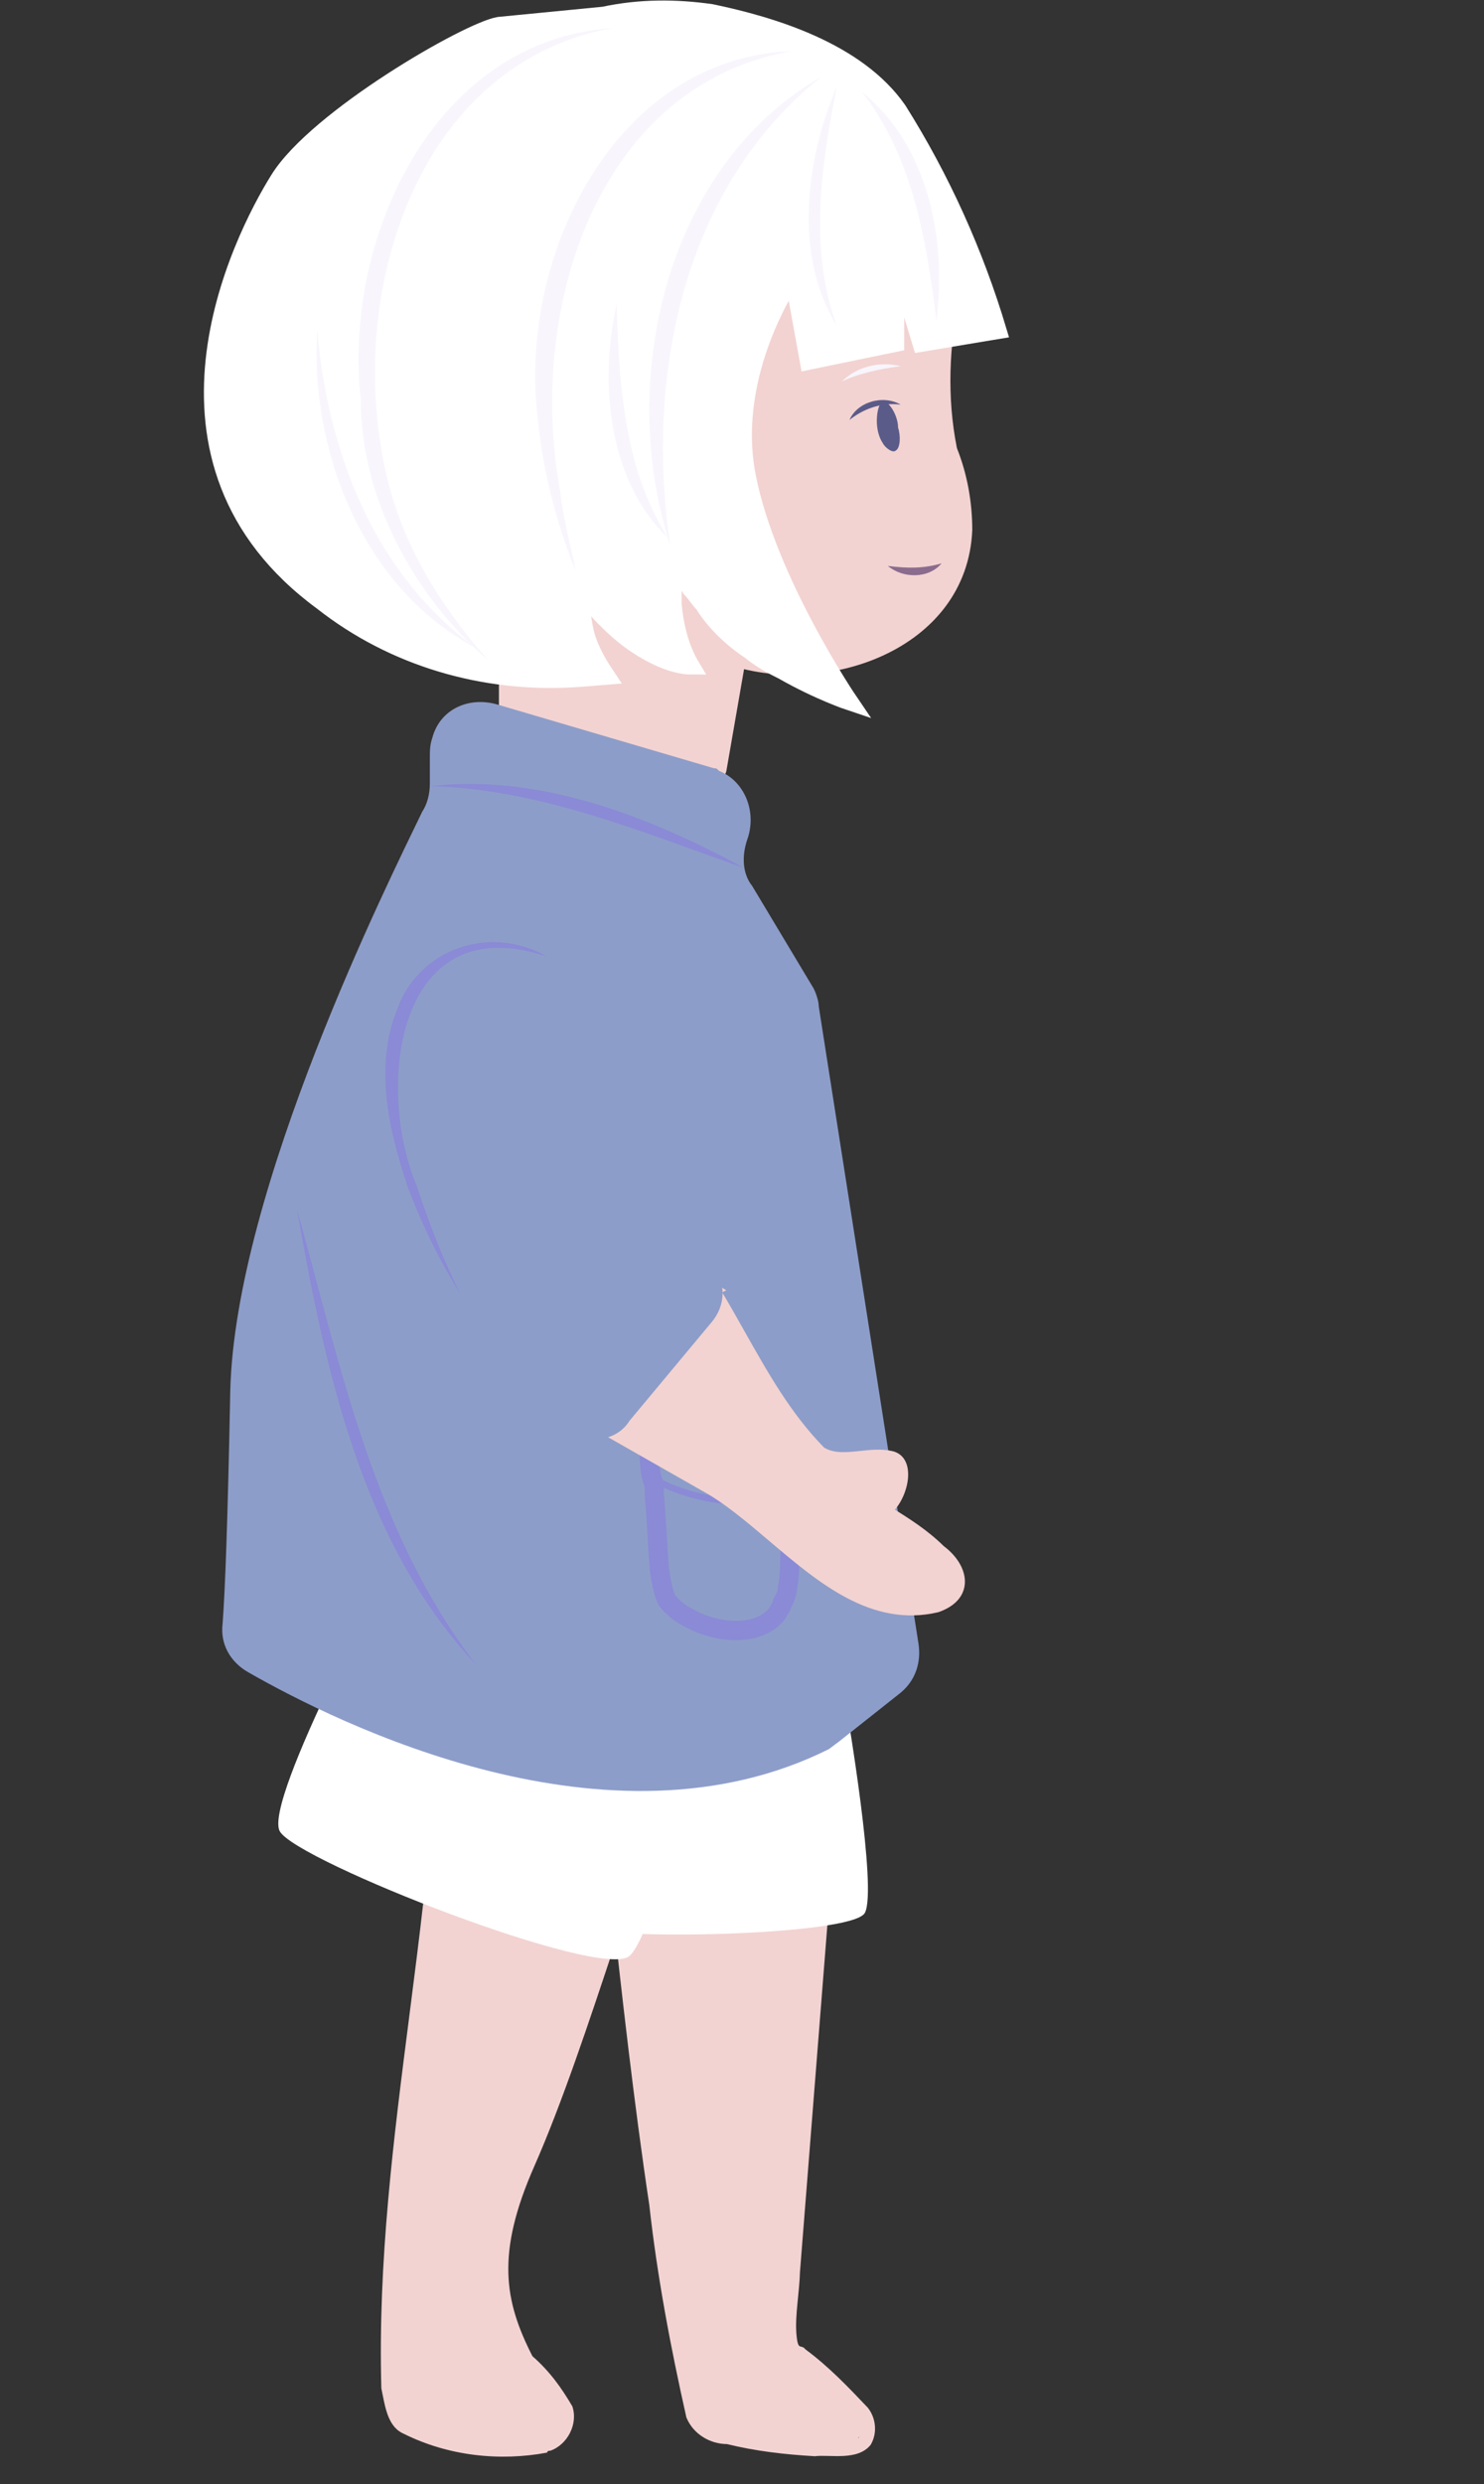 <?xml version="1.0" encoding="UTF-8"?> <svg xmlns="http://www.w3.org/2000/svg" width="58" height="97" viewBox="0 0 58 97" fill="none"><rect x="0" y="0" width="58" height="97" fill="#333333" stroke="none"/> <g clip-path="url(#clip0_253_97)"> <path d="M30.3 57.1L30.2 57C30.1 56.9 30.1 56.8 30 56.7C29.9 56.6 29.9 56.5 29.8 56.4C29.8 56.4 29.7 56.2 29.7 56C29.7 55.9 29.8 55.8 29.8 55.8C29.9 55.7 30 55.7 30.1 55.7H30.2C30.3 55.8 30.4 55.9 30.4 56L30.5 55.9L30.6 55.8C30.7 55.8 30.7 55.7 30.8 55.7C30.9 55.7 30.9 55.7 31 55.7C31 55.8 31.1 55.8 31.1 55.9C31.2 56.2 30.9 56.5 30.9 56.6C30.8 56.7 30.8 56.8 30.7 56.8C30.7 56.8 30.6 56.9 30.4 57.1C30.4 57.1 30.4 57.1 30.5 57C30.7 56.8 30.9 56.7 30.9 56.7C30.9 56.7 31 56.7 31.1 56.6C31.2 56.6 31.2 56.5 31.2 56.5C31.2 56.5 31.3 56.4 31.4 56.3C31.6 56 31.5 55.7 31.5 55.7C31.4 55.5 31.3 55.4 31.3 55.3C31.3 55.3 31.1 55.2 31 55.2C30.9 55.2 30.8 55.3 30.7 55.3L30.5 55.6C30.5 55.4 30.4 55.2 30.3 55.1C30.2 55 30 55.1 29.9 55.1C29.9 55.1 29.7 55.2 29.6 55.3C29.5 55.4 29.5 55.4 29.5 55.5C29.5 55.6 29.5 55.7 29.5 55.8C29.5 55.9 29.5 55.9 29.5 56C29.5 56.1 29.6 56.1 29.6 56.2C29.8 56.5 29.9 56.7 30.1 56.8C30.1 56.9 30.3 57.1 30.3 57.1Z" fill="#8A8AD6"></path> <path d="M32.9 10.9C32.1 11.1 29.8 11.6 27.1 13.9C25.4 15.4 24.1 17.6 21.5 22.1C21.1 22.7 20.5 23.8 20.4 25.2C20.3 26 20.1 27.3 20.8 28.5C22.1 30.9 26.2 31.6 27.4 30.4C27.6 30.1 27.9 29 28.3 26.7C28.4 26 28.5 25.8 28.6 25.7C29.4 24.8 31.2 26.2 33.5 25.7C35.3 25.3 36.4 23.9 36.6 23.5C37 23 37.8 21.9 37.8 20.4C37.8 19.1 37.1 18.9 36.9 17C36.8 16.5 36.8 15.8 36.9 15C37 14 37.3 13.5 37.2 12.5C37.1 12.1 37.1 11.7 36.9 11.4C36 10.3 33.6 10.8 32.9 10.9Z" fill="#F2D3D1"></path> <path d="M23.917 72.486C26.527 72.081 29.34 71.77 31.934 71.505C32.232 71.398 32.496 71.571 32.542 71.79C32.604 71.868 32.525 71.93 32.587 72.009L31.265 88.727C31.245 89.508 31.068 90.413 31.126 91.132C31.184 91.85 31.295 91.507 31.481 91.743C32.398 92.42 33.159 93.221 33.919 94.022C34.229 94.415 34.303 94.993 34.035 95.46C33.531 96.113 32.424 95.84 31.846 95.915C30.643 95.845 29.52 95.713 28.413 95.441C27.772 95.437 27.103 95.073 26.826 94.4C26.218 91.695 25.689 88.927 25.378 86.114C24.778 82.128 24.29 77.798 23.847 73.688C23.896 73.267 23.665 72.812 23.917 72.486ZM24.834 73.163C24.912 73.101 24.991 73.039 24.929 72.961L25.053 73.118C25.479 77.368 25.889 81.76 26.394 85.948C26.899 90.137 27.032 91.434 27.578 94.061L27.888 94.454L31.85 95.275C32.411 95.341 32.99 95.266 33.568 95.192L33.601 94.911C33.626 93.49 32.113 93.027 31.167 91.991C30.795 91.52 30.58 90.925 30.787 90.38L30.844 88.678C31.206 83.167 31.366 77.561 31.447 72.017L32.005 72.724C29.551 73.005 27.193 73.084 24.834 73.163Z" fill="#F2D3D1"></path> <path d="M24.334 73.176C23.814 73.969 24.074 74.783 24.546 76.832C24.546 76.832 25.517 81.289 26.151 87.415C26.325 89.571 27.077 91.653 27.173 93.871C27.173 93.871 27.14 94.152 27.326 94.388C27.557 94.842 27.962 95.032 28.305 95.143C29.941 95.763 31.519 95.663 31.738 95.618C32.676 95.514 33.535 95.472 33.663 94.989C33.679 94.849 33.617 94.77 33.634 94.63C33.514 93.832 33.018 93.205 32.506 92.717C32.117 92.387 31.605 91.9 30.874 91.458C30.812 91.379 30.828 91.239 30.845 91.099C30.861 90.958 30.956 90.756 30.894 90.677C31.022 90.194 30.919 89.256 30.919 89.256C30.815 88.318 31.055 87.492 31.182 84.588C31.301 82.965 31.223 83.026 31.231 81.746C31.301 80.544 31.35 80.122 31.37 79.342C31.375 78.701 31.362 78.201 31.461 77.359C31.494 77.078 31.465 76.718 31.688 76.033C32.01 74.504 32.662 72.587 31.992 72.224C31.79 72.129 31.712 72.191 31.571 72.174C28.415 72.373 25.436 71.668 24.334 73.176Z" fill="#F2D3D1"></path> <path fill-rule="evenodd" clip-rule="evenodd" d="M21.192 71.848L24.599 71.915C24.914 71.894 25.129 72.26 25.15 72.576L25.125 72.672C24.776 73.671 24.405 74.789 24.017 75.957C23.044 78.89 21.966 82.136 20.884 84.588C19.37 88.017 19.716 89.864 20.81 92.009C21.484 92.598 21.938 93.233 22.368 93.965C22.603 94.647 22.183 95.467 21.502 95.703C21.502 95.703 21.405 95.678 21.38 95.774C19.533 96.12 17.522 95.906 15.784 95.04C15.207 94.798 15.071 94.106 14.951 93.495C14.935 93.415 14.92 93.337 14.904 93.261C14.767 88.314 15.384 83.504 16.003 78.679C16.191 77.209 16.38 75.738 16.547 74.261L16.761 72.25C16.715 72.031 16.862 71.863 16.984 71.791C17.032 71.804 17.087 71.793 17.142 71.781C17.196 71.769 17.251 71.758 17.299 71.77L19.059 71.805C19.54 71.583 19.915 71.62 21.192 71.848ZM17.955 72.921L17.814 72.919L17.775 73.282C17.834 73.153 17.893 73.033 17.955 72.921Z" fill="#F2D3D1"></path> <path d="M28.7 25.4L27.9 30" stroke="#F2D3D1" stroke-linecap="round" stroke-linejoin="round"></path> <path d="M20 26.4V28.2" stroke="#F2D3D1" stroke-linecap="round" stroke-linejoin="round"></path> <path d="M27.57 66.542C27.57 66.542 25.707 75.445 24.594 76.385C23.481 77.326 11.626 72.693 10.939 71.519C10.251 70.344 15.534 60.612 15.534 60.612L27.57 66.542Z" fill="white"></path> <path d="M33.1 66.8C33.1 66.8 34.3 73.8 33.8 74.7C33.3 75.6 23.4 75.8 22.6 75.2C21.8 74.6 22.8 66.1 22.8 66.1L33.1 66.8Z" fill="white"></path> <path d="M37.5 11.5C37.1 13.5 37 15.5 37.4 17.5C37.8 18.5 38 19.6 38 20.7C37.8 25.4 32.2 27.3 28.3 25.9C27.4 25.7 26.6 25.4 25.7 25.2C26 25.1 26.5 25 27.1 25C27.8 25 28.4 25.2 28.7 25.4C32.1 26.4 35.4 25 36.6 22.6C37.7 20.5 36.9 18.2 36.7 17.7C36.5 15.6 36.5 13.5 36.8 11.4L37.5 11.5Z" fill="#F2D3D1"></path> <path d="M23.6 0.6C25 0.3 26.4 0.3 27.8 0.5C30.2 1 33.5 2 35.1 4.3C36.8 7 38.1 9.9 39 12.9L36 13.4L35 10.1V13.4L31.6 14.1L31 10.8C31 10.8 28.4 14.5 29.2 18.6C30 22.7 33.2 27.4 33.2 27.4C33.2 27.4 32 27 30.6 26.2C30.2 26 29.8 25.8 29.3 25.4C28.4 24.8 27.8 24.1 27.5 23.6C27.3 23.4 27.2 23.2 27 23C26.8 22.7 26.6 22.4 26.4 22.1C26.4 22.2 26.3 22.5 26.3 22.7C26.3 22.7 26.3 23.1 26.3 23.6C26.4 24.7 26.7 25.5 27 26C26.7 26 26.2 25.9 25.6 25.6C24.6 25.1 24 24.5 23.6 24.1C23.3 23.8 23 23.4 22.7 22.9C22.7 23.3 22.7 24 22.9 24.8C23.1 25.5 23.5 26.1 23.7 26.4C23.7 26.4 22.5 26.5 22.4 26.5C18.9 26.7 15.4 25.7 12.6 23.5C5.1 18 9.4 9.4 10.9 7C12.4 4.6 18.3 1.2 19.5 1L23.6 0.6Z" fill="white" stroke="white" stroke-width="0.68" stroke-miterlimit="10"></path> <path d="M34.5 15.7C34.7 15.6 35.1 16.2 35.1 16.7C35.2 17 35.2 17.5 35 17.6C34.9 17.7 34.6 17.5 34.5 17.3C34.1 16.7 34.3 15.7 34.5 15.7Z" fill="#5B5B89"></path> <path d="M29.2 32.8C29.6 31.7 29.1 30.5 28.1 30.1C28 30 28 30 27.9 30L19.4 27.5C18.3 27.2 17.2 27.7 16.9 28.8C16.8 29.1 16.8 29.3 16.8 29.6V30.6C16.8 31 16.7 31.4 16.5 31.7C15.2 34.4 9.2 46.4 9 54.3C8.9 59.4 8.8 62.1 8.7 63.4C8.6 64.2 9 64.9 9.7 65.3C13.2 67.3 23.8 72.6 32.4 68.3L32.8 68L35.2 66.1C35.8 65.6 36 64.9 35.9 64.2L32 39.3C32 39.1 31.9 38.8 31.8 38.6L29.4 34.6C29 34.1 29 33.4 29.2 32.8Z" fill="#8D9DC9"></path> <path d="M33.4 56C33.4 55.8 33.3 55.6 33.3 55.5C33.1 55.1 32.7 54.9 31.6 54.7C30.1 54.4 28.2 53.9 27.8 54.7C27.7 54.8 27.7 55.1 27.7 55.5C27.7 55.5 27.7 55.5 27.7 55.6C27.7 55.8 27.7 56.2 27.8 56.6C27.8 56.7 27.9 56.8 27.9 56.9C27.9 57.1 27.9 57.2 27.9 57.3C28 58.4 28 59 28.1 60.2C28.2 60.9 28.3 61.2 28.4 61.4C28.5 61.5 28.7 61.8 29.3 62.1C30.4 62.7 32 62.8 32.7 61.9C32.8 61.7 32.9 61.6 32.9 61.5C32.9 61.4 33 61.4 33 61.3C33 61.3 33.1 61.1 33.1 60.9C33.2 60.5 33.2 59.5 33.2 59.5C33.2 57.6 33.2 57.5 33.3 57.2C33.3 57 33.4 56.2 33.4 56Z" fill="#8D9DC9"></path> <path fill-rule="evenodd" clip-rule="evenodd" d="M29.345 55.439C30.429 55.636 31.018 55.855 31.31 56.439L31.35 56.519V56.59C31.351 56.594 31.352 56.598 31.354 56.605C31.358 56.623 31.363 56.64 31.37 56.663C31.374 56.678 31.379 56.695 31.386 56.717C31.412 56.808 31.45 56.951 31.45 57.107C31.45 57.226 31.424 57.486 31.401 57.715L31.398 57.744C31.372 58.008 31.35 58.231 31.35 58.307V58.368L31.331 58.426C31.293 58.538 31.273 58.602 31.262 58.873C31.25 59.163 31.25 59.652 31.25 60.607L31.25 60.611L31.25 60.62L31.25 60.653C31.25 60.682 31.249 60.724 31.248 60.775C31.247 60.878 31.244 61.019 31.237 61.173C31.226 61.45 31.202 61.811 31.149 62.055C31.142 62.193 31.109 62.317 31.081 62.401C31.066 62.445 31.051 62.482 31.039 62.511C31.028 62.565 31.008 62.614 30.981 62.659C30.967 62.683 30.952 62.703 30.938 62.721C30.914 62.829 30.863 62.914 30.837 62.958C30.836 62.96 30.835 62.961 30.834 62.962C30.821 62.984 30.809 63.004 30.797 63.022C30.767 63.072 30.741 63.115 30.71 63.175L30.694 63.208L30.671 63.237C30.227 63.808 29.523 64.031 28.832 64.044C28.141 64.058 27.404 63.867 26.801 63.539C26.473 63.375 26.247 63.206 26.085 63.059C26.004 62.986 25.942 62.92 25.895 62.867C25.867 62.836 25.85 62.817 25.838 62.803C25.825 62.789 25.818 62.781 25.81 62.772L25.767 62.729L25.74 62.675C25.613 62.422 25.506 62.076 25.404 61.36L25.402 61.349L25.401 61.338C25.353 60.758 25.328 60.317 25.304 59.896C25.303 59.878 25.302 59.859 25.301 59.841C25.276 59.404 25.251 58.984 25.201 58.441L25.2 58.424V58.047C25.197 58.041 25.194 58.033 25.19 58.025C25.189 58.023 25.188 58.022 25.188 58.021C25.176 57.998 25.156 57.958 25.14 57.914C25.126 57.877 25.11 57.826 25.103 57.765C25 57.332 25 56.911 25 56.713L25 56.594C25 56.404 25 56.215 25.014 56.061C25.021 55.98 25.034 55.895 25.057 55.813C25.075 55.752 25.105 55.671 25.162 55.596C25.335 55.289 25.635 55.135 25.94 55.062C26.256 54.988 26.624 54.988 26.995 55.021C27.582 55.072 28.259 55.214 28.878 55.343C29.038 55.376 29.195 55.409 29.345 55.439ZM30.313 62.293L30.339 62.241C30.339 62.241 30.339 62.24 30.34 62.239C30.34 62.238 30.341 62.236 30.342 62.233C30.343 62.231 30.345 62.228 30.346 62.225C30.352 62.211 30.361 62.189 30.369 62.163C30.388 62.107 30.4 62.05 30.4 62.007V61.961L30.411 61.916C30.45 61.759 30.475 61.447 30.488 61.141C30.494 60.995 30.497 60.861 30.498 60.764C30.499 60.715 30.5 60.675 30.5 60.648L30.5 60.617L30.5 60.609L30.5 60.607M30.5 60.607L30.5 60.587C30.5 59.655 30.5 59.149 30.513 58.841C30.525 58.544 30.551 58.405 30.602 58.242C30.608 58.108 30.63 57.893 30.649 57.699L30.652 57.67C30.678 57.406 30.7 57.183 30.7 57.107C30.7 57.063 30.688 57.007 30.664 56.922C30.662 56.913 30.658 56.901 30.655 56.889C30.646 56.859 30.635 56.823 30.628 56.794C30.623 56.776 30.617 56.752 30.612 56.724C30.493 56.531 30.235 56.363 29.208 56.176L29.201 56.175C29.035 56.142 28.867 56.106 28.698 56.071C28.085 55.944 27.467 55.815 26.93 55.768C26.588 55.738 26.313 55.745 26.113 55.792C25.916 55.839 25.843 55.91 25.81 55.975L25.783 56.029L25.773 56.039C25.769 56.058 25.765 56.087 25.761 56.129C25.75 56.245 25.75 56.401 25.75 56.607V56.707C25.75 56.907 25.751 57.266 25.839 57.616L25.85 57.661V57.668C25.853 57.674 25.856 57.681 25.86 57.689C25.861 57.691 25.862 57.692 25.862 57.693C25.874 57.716 25.894 57.756 25.91 57.8C25.929 57.849 25.95 57.921 25.95 58.007V58.389C26 58.938 26.025 59.364 26.049 59.798C26.05 59.816 26.051 59.834 26.052 59.852C26.076 60.27 26.101 60.7 26.148 61.265C26.236 61.876 26.32 62.141 26.389 62.294C26.402 62.308 26.414 62.323 26.426 62.336C26.436 62.347 26.445 62.358 26.452 62.365C26.489 62.406 26.533 62.453 26.59 62.505C26.702 62.607 26.874 62.737 27.143 62.872L27.155 62.878C27.651 63.148 28.262 63.306 28.817 63.295C29.363 63.284 29.8 63.115 30.059 62.802C30.1 62.724 30.142 62.656 30.17 62.611C30.178 62.597 30.185 62.586 30.191 62.577C30.196 62.569 30.2 62.562 30.202 62.557C30.21 62.482 30.233 62.414 30.269 62.355C30.283 62.331 30.299 62.31 30.313 62.293" fill="#8A8AD6"></path> <path fill-rule="evenodd" clip-rule="evenodd" d="M27.651 58.63C26.637 58.427 25.924 58.122 25.411 57.814L25.539 57.6C26.026 57.892 26.712 58.187 27.698 58.384C28.767 58.578 29.742 58.484 30.336 58.387C30.525 58.292 30.747 58.182 30.975 58.182V58.432C30.81 58.432 30.638 58.515 30.431 58.619L30.414 58.627L30.395 58.63C29.788 58.732 28.772 58.834 27.653 58.63L27.651 58.63L27.651 58.63Z" fill="#8A8AD6"></path> <path d="M16.8 30.7C21.1 30.2 25.4 31.9 29.1 33.9C25.1 32.5 21.1 30.8 16.8 30.7Z" fill="#8A8AD6"></path> <path fill-rule="evenodd" clip-rule="evenodd" d="M28.048 50.413C28.018 50.365 27.989 50.316 27.959 50.268L28.129 50.374L28.048 50.413ZM34.774 58.974C35.378 58.435 35.7 56.99 34.857 56.789C34.459 56.694 34.04 56.739 33.631 56.783C33.091 56.841 32.567 56.897 32.132 56.627C30.818 55.298 29.89 53.648 28.986 52.041C28.675 51.489 28.367 50.941 28.048 50.413L27.57 50.648C27.31 50.406 27.058 50.275 26.793 50.25C25.261 50.067 23.056 52.943 23.437 54.706L22.939 55.508L27.461 58.082C28.36 58.565 29.239 59.31 30.139 60.073C32.069 61.709 34.098 63.429 36.633 62.837C37.978 62.377 37.773 61.19 36.807 60.472C36.168 59.847 35.51 59.432 34.774 58.974ZM30.887 56.15C31.094 56.465 31.311 56.715 31.579 56.88C31.34 56.642 31.109 56.4 30.887 56.15ZM37.498 61.793C37.555 62.059 37.353 62.305 36.622 62.476C36.422 62.523 36.225 62.548 36.029 62.554C36.288 62.518 36.517 62.463 36.674 62.391C37.14 62.21 37.331 62.093 37.436 61.923C37.463 61.88 37.483 61.837 37.498 61.793Z" fill="#F2D3D1"></path> <path d="M27.959 50.268L28.025 50.162L27.575 49.883L27.852 50.334L27.959 50.268ZM28.129 50.374L28.184 50.486L28.386 50.386L28.195 50.267L28.129 50.374ZM34.857 56.789L34.828 56.91L34.828 56.91L34.857 56.789ZM34.774 58.974L34.691 58.881L34.567 58.993L34.708 59.081L34.774 58.974ZM33.631 56.783L33.618 56.659L33.618 56.659L33.631 56.783ZM32.132 56.627L32.043 56.715L32.053 56.725L32.066 56.733L32.132 56.627ZM28.986 52.041L28.877 52.102L28.877 52.102L28.986 52.041ZM27.57 50.648L27.485 50.739L27.548 50.798L27.625 50.76L27.57 50.648ZM26.793 50.25L26.778 50.374L26.781 50.375L26.793 50.25ZM23.437 54.706L23.543 54.771L23.57 54.728L23.559 54.679L23.437 54.706ZM22.939 55.508L22.832 55.442L22.764 55.552L22.877 55.617L22.939 55.508ZM27.461 58.082L27.4 58.19L27.402 58.192L27.461 58.082ZM30.139 60.073L30.058 60.168L30.058 60.168L30.139 60.073ZM36.633 62.837L36.662 62.959L36.674 62.955L36.633 62.837ZM36.807 60.472L36.719 60.562L36.725 60.568L36.732 60.573L36.807 60.472ZM30.887 56.15L30.98 56.067L30.783 56.219L30.887 56.15ZM31.579 56.88L31.513 56.986L32.434 57.551L31.667 56.791L31.579 56.88ZM37.498 61.793L37.62 61.767L37.526 61.326L37.38 61.753L37.498 61.793ZM36.029 62.554L36.011 62.431L36.033 62.679L36.029 62.554ZM36.674 62.391L36.629 62.275L36.623 62.278L36.674 62.391ZM27.852 50.334C27.882 50.382 27.911 50.43 27.941 50.478L28.155 50.349C28.125 50.3 28.095 50.251 28.065 50.203L27.852 50.334ZM28.195 50.267L28.025 50.162L27.893 50.374L28.063 50.48L28.195 50.267ZM28.103 50.526L28.184 50.486L28.074 50.261L27.993 50.301L28.103 50.526ZM34.828 56.91C34.999 56.951 35.107 57.052 35.171 57.192C35.237 57.336 35.258 57.528 35.234 57.741C35.186 58.17 34.966 58.636 34.691 58.881L34.858 59.068C35.187 58.774 35.429 58.247 35.483 57.769C35.509 57.528 35.49 57.287 35.398 57.087C35.304 56.883 35.136 56.727 34.886 56.667L34.828 56.91ZM33.645 56.907C34.058 56.863 34.455 56.822 34.828 56.91L34.886 56.667C34.464 56.567 34.023 56.615 33.618 56.659L33.645 56.907ZM32.066 56.733C32.544 57.03 33.115 56.964 33.645 56.907L33.618 56.659C33.067 56.718 32.59 56.764 32.198 56.521L32.066 56.733ZM28.877 52.102C29.78 53.706 30.716 55.371 32.043 56.715L32.221 56.539C30.921 55.224 30.001 53.589 29.095 51.98L28.877 52.102ZM27.941 50.478C28.259 51.004 28.566 51.55 28.877 52.102L29.095 51.98C28.785 51.428 28.476 50.878 28.155 50.349L27.941 50.478ZM27.625 50.76L28.103 50.526L27.993 50.301L27.515 50.536L27.625 50.76ZM26.781 50.375C27.011 50.396 27.238 50.509 27.485 50.739L27.655 50.556C27.383 50.302 27.106 50.154 26.804 50.126L26.781 50.375ZM23.559 54.679C23.471 54.268 23.531 53.782 23.703 53.281C23.876 52.78 24.157 52.273 24.497 51.824C24.838 51.374 25.235 50.988 25.637 50.726C26.041 50.462 26.436 50.333 26.778 50.374L26.808 50.126C26.384 50.075 25.929 50.237 25.5 50.516C25.07 50.797 24.652 51.205 24.298 51.672C23.944 52.14 23.649 52.67 23.467 53.199C23.286 53.727 23.213 54.261 23.315 54.732L23.559 54.679ZM23.045 55.574L23.543 54.771L23.331 54.639L22.832 55.442L23.045 55.574ZM27.523 57.973L23 55.399L22.877 55.617L27.4 58.19L27.523 57.973ZM30.22 59.978C29.322 59.217 28.433 58.462 27.521 57.972L27.402 58.192C28.287 58.667 29.155 59.403 30.058 60.168L30.22 59.978ZM36.605 62.715C35.374 63.002 34.264 62.731 33.217 62.18C32.166 61.627 31.187 60.798 30.22 59.978L30.058 60.168C31.021 60.984 32.021 61.833 33.101 62.401C34.184 62.971 35.357 63.263 36.662 62.958L36.605 62.715ZM36.732 60.573C37.197 60.918 37.458 61.361 37.462 61.752C37.465 62.128 37.23 62.501 36.593 62.718L36.674 62.955C37.382 62.713 37.716 62.263 37.712 61.75C37.707 61.254 37.383 60.745 36.881 60.372L36.732 60.573ZM34.708 59.081C35.445 59.538 36.092 59.947 36.719 60.562L36.894 60.383C36.245 59.747 35.576 59.325 34.84 58.868L34.708 59.081ZM30.783 56.219C30.994 56.541 31.223 56.808 31.513 56.986L31.644 56.773C31.399 56.623 31.194 56.39 30.992 56.081L30.783 56.219ZM31.667 56.791C31.429 56.556 31.201 56.315 30.98 56.067L30.794 56.233C31.018 56.485 31.25 56.73 31.491 56.968L31.667 56.791ZM36.65 62.598C37.022 62.511 37.279 62.401 37.437 62.265C37.518 62.195 37.575 62.117 37.606 62.03C37.637 61.942 37.639 61.853 37.62 61.767L37.376 61.819C37.386 61.867 37.384 61.908 37.37 61.946C37.356 61.985 37.328 62.029 37.274 62.075C37.162 62.172 36.953 62.27 36.593 62.355L36.65 62.598ZM36.033 62.679C36.237 62.672 36.443 62.646 36.65 62.598L36.593 62.355C36.402 62.399 36.213 62.423 36.025 62.429L36.033 62.679ZM36.623 62.278C36.481 62.342 36.266 62.395 36.011 62.431L36.046 62.678C36.31 62.641 36.552 62.584 36.726 62.505L36.623 62.278ZM37.33 61.857C37.249 61.987 37.098 62.092 36.629 62.275L36.72 62.508C37.183 62.327 37.412 62.198 37.542 61.989L37.33 61.857ZM37.38 61.753C37.368 61.787 37.352 61.822 37.33 61.857L37.542 61.989C37.574 61.938 37.598 61.886 37.616 61.834L37.38 61.753Z" fill="#F2D3D1"></path> <path d="M14.173 44.413C14.08 41.53 15.854 38.865 18.511 37.808C20.427 36.997 22.727 36.895 23.605 40.03C24.601 43.356 26.009 46.585 27.936 49.547C28.372 50.172 28.343 50.977 27.835 51.604L24.603 55.482C24.128 56.247 23.079 56.419 22.367 55.859C22.197 55.754 22.027 55.648 21.995 55.511C19.433 52.624 14.38 46.543 14.173 44.413Z" fill="#8D9DC9"></path> <path d="M21.382 37.355C15.547 35.378 14.634 42.345 16.288 46.315C16.779 47.798 17.324 49.196 18.006 50.561C17.186 49.228 16.504 47.862 15.927 46.327C15.19 44.103 14.61 41.624 15.537 39.374C16.378 37.072 19.121 36.068 21.382 37.355Z" fill="#8A8AD6"></path> <path d="M32.1 3C26.7 7.3 25.2 14.7 26.2 21.3C24.1 14.9 26 6.5 32.1 3Z" fill="#F8F5FC"></path> <path d="M30.9 2C23.2 3.4 20.6 12.3 21.9 19.2C22 20.2 22.3 21.3 22.5 22.3C21.7 20.3 21.2 18.3 21 16.2C20.3 10 24 2.3 30.9 2Z" fill="#F8F5FC"></path> <path d="M23.9 1.1C15.9 2.6 13.3 12.3 15.3 19.3C16 21.7 17.4 23.9 19.1 25.8C16.2 23.3 14.1 19.5 14.1 15.6C13.4 9.4 16.9 1.6 23.9 1.1Z" fill="#F8F5FC"></path> <path d="M12.4 12.9C12.8 17.6 14.6 22.4 18.6 25.3C14.2 23 12.1 17.6 12.4 12.9Z" fill="#F8F5FC"></path> <path d="M24.1 11.9C24.2 15.1 24.4 18.3 26.1 21C23.8 18.8 23.4 15 24.1 11.9Z" fill="#F8F5FC"></path> <path d="M36.6 12.5C36.2 9.4 35.7 6.2 33.7 3.6C36.3 5.7 37 9.4 36.6 12.5Z" fill="#F8F5FC"></path> <path d="M32.7 3.4C32.1 6.5 31.6 9.7 32.7 12.7C31 10 31.5 6.2 32.7 3.4Z" fill="#F8F5FC"></path> <path d="M36.8 22C36.3 22.6 35.3 22.6 34.7 22.1C35.5 22.2 36.1 22.2 36.8 22Z" fill="#8B6C8E"></path> <path d="M32.9 14.9C33.5 14.3 34.4 14.1 35.2 14.3C34.4 14.4 33.5 14.6 32.9 14.9Z" fill="#F8F5FC"></path> <path d="M33.2 16.4C33.5 15.7 34.5 15.4 35.2 15.8C34.4 15.7 33.7 16 33.2 16.4Z" fill="#5B5B89"></path> <path d="M11.6 47.2C13.3 53.3 14.6 59.8 18.6 65C14.1 60.2 12.7 53.4 11.6 47.2Z" fill="#8A8AD6"></path> </g> <defs> <clipPath id="clip0_253_97"> <rect width="57.1" height="96.9" fill="white"></rect> </clipPath> </defs> </svg> 